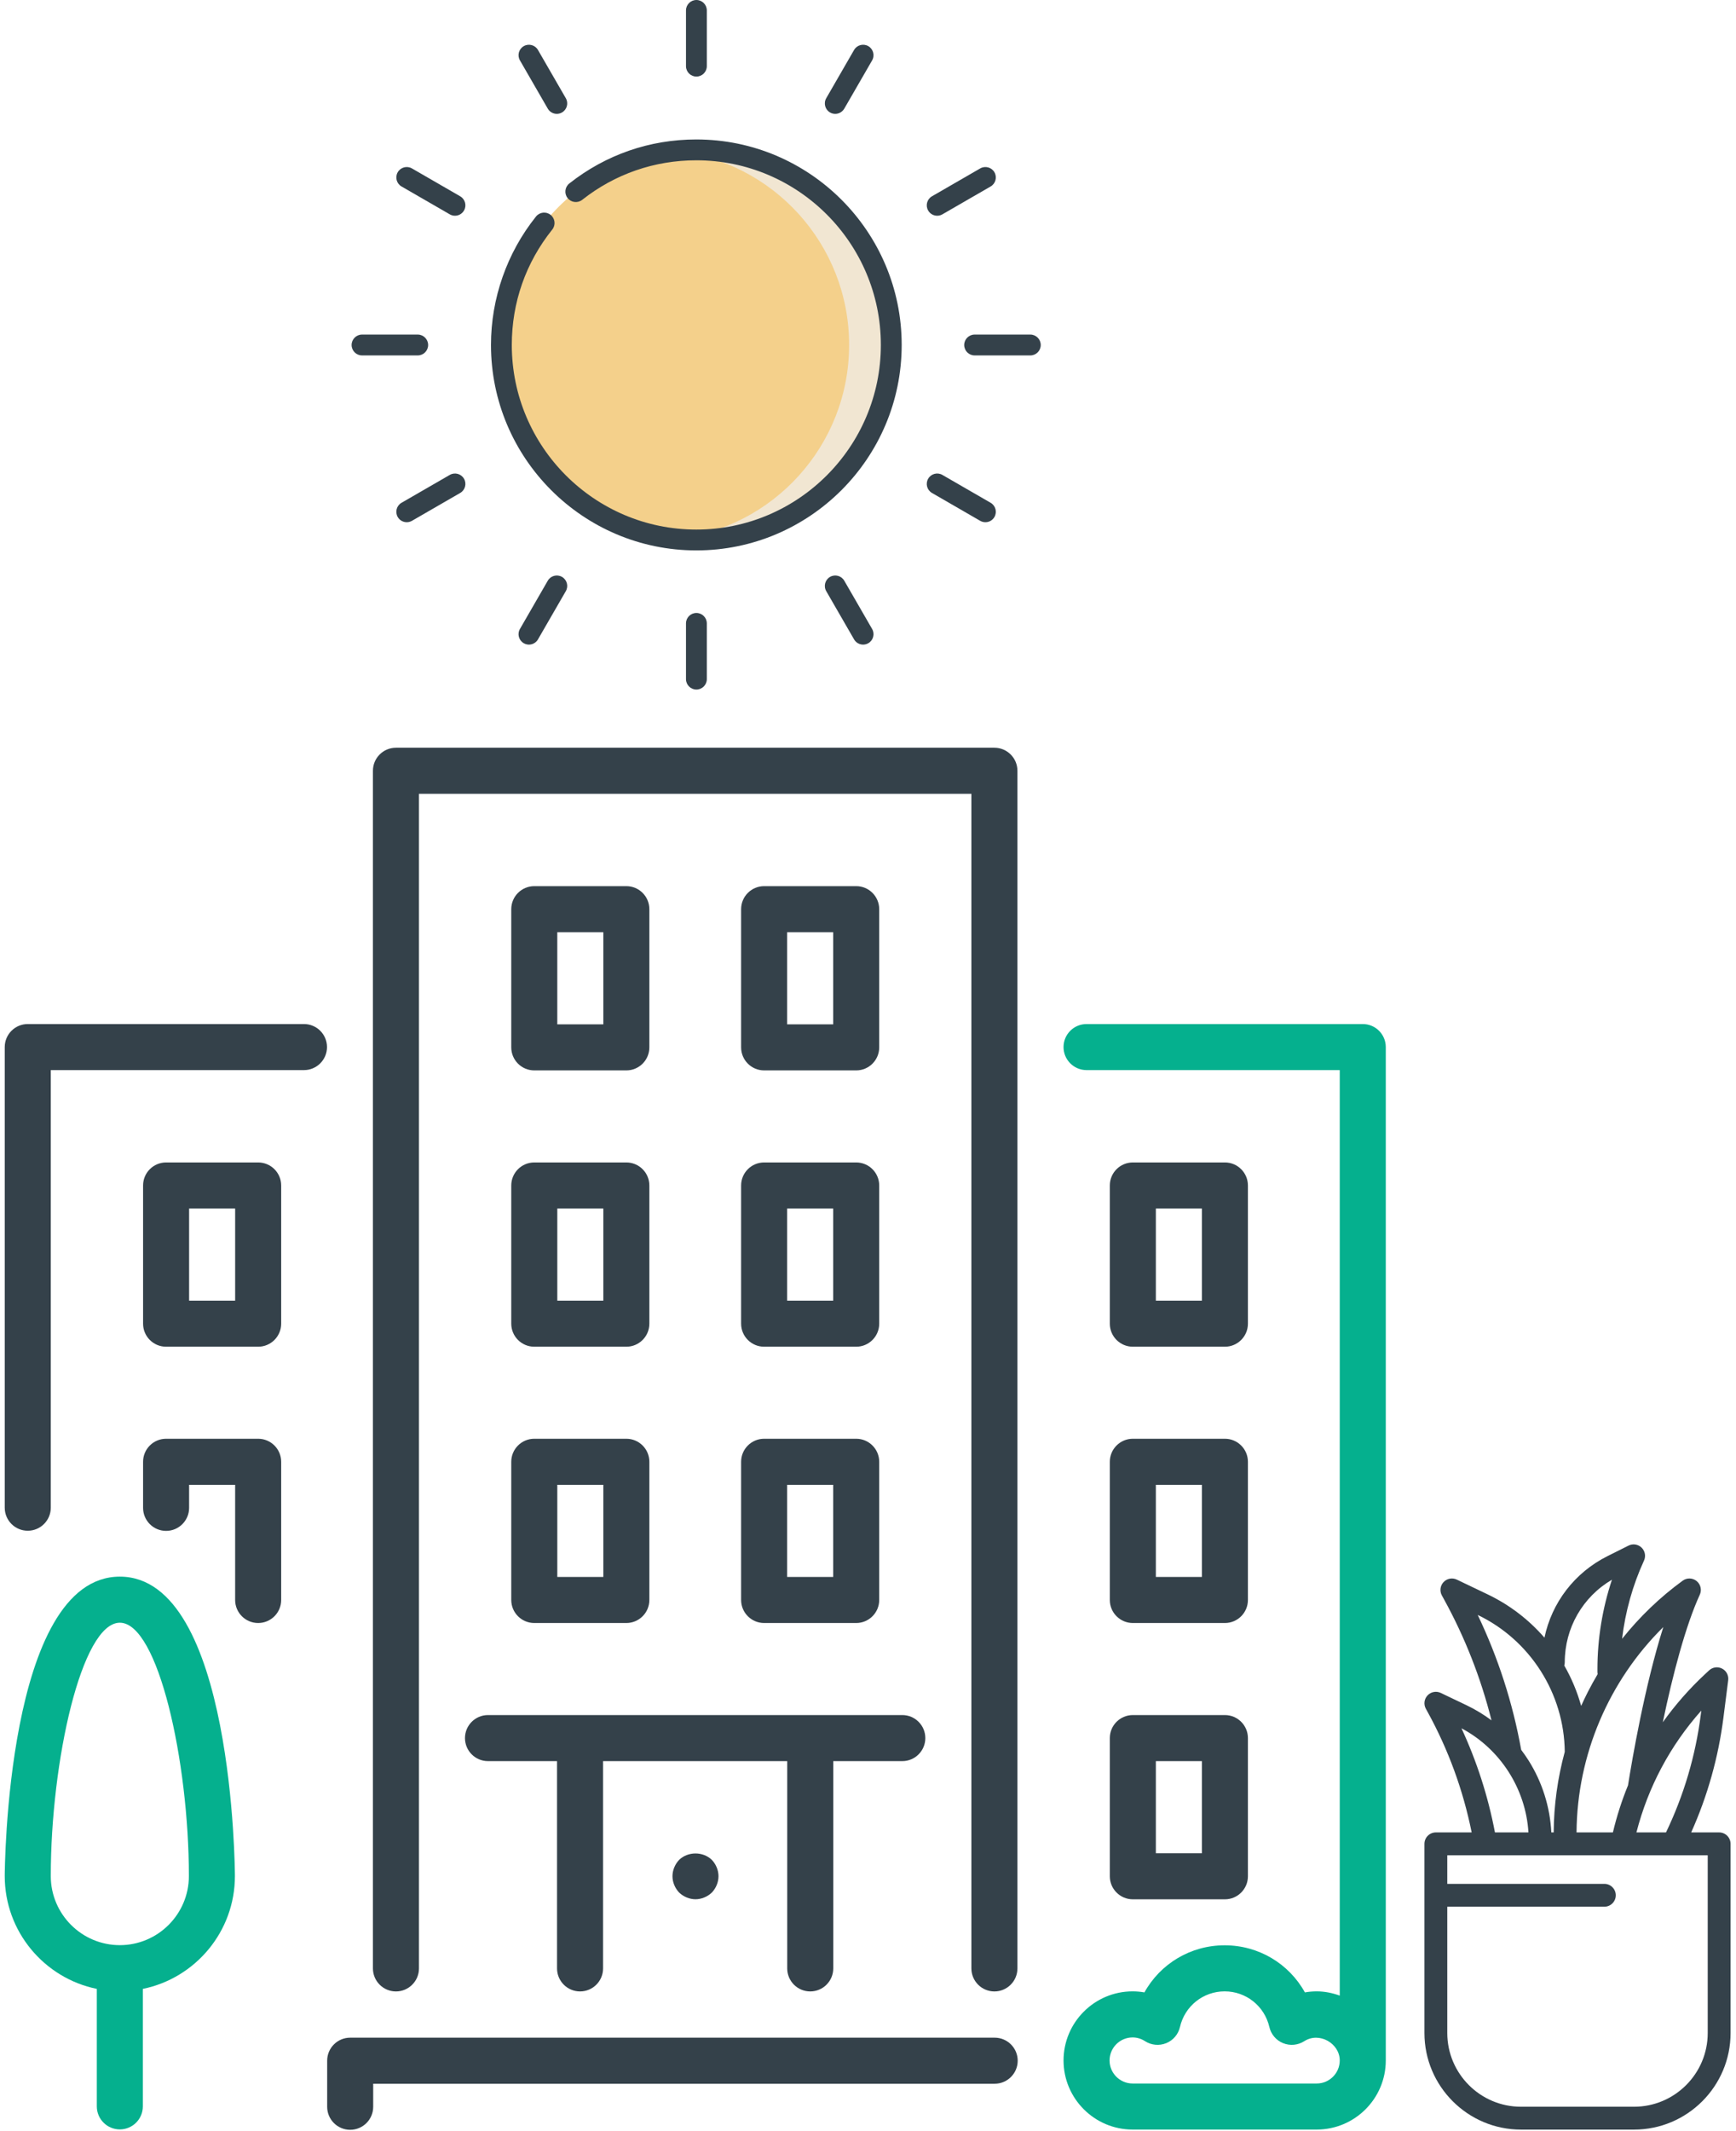 <svg width="163" height="200" viewBox="0 0 163 200" fill="none" xmlns="http://www.w3.org/2000/svg">
<path d="M93.395 191.211H32.88C31.687 191.211 30.719 192.179 30.719 193.372V197.695C30.719 198.888 31.687 199.856 32.88 199.856C34.073 199.856 35.041 198.888 35.041 197.695V195.533H93.395C94.588 195.533 95.556 194.565 95.556 193.372C95.556 192.179 94.588 191.211 93.395 191.211Z" fill="#34414A"/>
<path d="M48.004 124.211C48.004 125.404 48.972 126.372 50.165 126.372H58.81C60.003 126.372 60.971 125.404 60.971 124.211V111.243C60.971 110.05 60.003 109.082 58.81 109.082H50.165C48.972 109.082 48.004 110.05 48.004 111.243V124.211H48.004ZM52.327 113.405H56.649V122.049H52.327V113.405Z" fill="#34414A"/>
<path d="M28.541 96.094H2.606C1.414 96.094 0.445 97.062 0.445 98.255V141.48C0.445 142.673 1.414 143.641 2.606 143.641C3.799 143.641 4.768 142.673 4.768 141.48V100.416H28.541C29.734 100.416 30.703 99.448 30.703 98.255C30.703 97.062 29.735 96.094 28.541 96.094Z" fill="#34414A"/>
<path d="M104.205 176.066C104.205 177.259 105.173 178.227 106.366 178.227H115.011C116.204 178.227 117.172 177.259 117.172 176.066V163.099C117.172 161.906 116.204 160.938 115.011 160.938H106.366C105.173 160.938 104.205 161.906 104.205 163.099V176.066ZM108.528 165.26H112.85V173.905H108.528V165.26Z" fill="#34414A"/>
<path d="M11.252 147.949C0.568 147.949 0.445 175.764 0.445 176.045C0.445 181.265 4.165 185.628 9.09 186.633V197.658C9.09 198.851 10.058 199.819 11.251 199.819C12.444 199.819 13.412 198.851 13.412 197.658V186.633C18.338 185.628 22.057 181.265 22.057 176.045C22.058 175.764 21.934 147.949 11.252 147.949ZM11.252 182.529C7.677 182.529 4.768 179.62 4.768 176.045C4.768 165.278 7.66 152.272 11.252 152.272C14.844 152.272 17.735 165.278 17.735 176.045C17.735 179.62 14.826 182.529 11.252 182.529Z" fill="#05B08E"/>
<path d="M24.24 135.01H15.595C14.402 135.01 13.434 135.978 13.434 137.171V141.493C13.434 142.686 14.402 143.655 15.595 143.655C16.788 143.655 17.756 142.686 17.756 141.493V139.332H22.078V150.139C22.078 151.332 23.047 152.3 24.24 152.3C25.433 152.3 26.401 151.332 26.401 150.139V137.171C26.401 135.978 25.433 135.01 24.24 135.01Z" fill="#34414A"/>
<path d="M106.366 126.372H115.011C116.204 126.372 117.172 125.404 117.172 124.211V111.243C117.172 110.05 116.204 109.082 115.011 109.082H106.366C105.173 109.082 104.205 110.05 104.205 111.243V124.211C104.205 125.404 105.173 126.372 106.366 126.372ZM108.528 113.404H112.85V122.049H108.528V113.404Z" fill="#34414A"/>
<path d="M24.24 109.082H15.595C14.402 109.082 13.434 110.05 13.434 111.243V124.211C13.434 125.404 14.402 126.372 15.595 126.372H24.24C25.433 126.372 26.401 125.404 26.401 124.211V111.243C26.401 110.05 25.433 109.082 24.24 109.082ZM22.079 122.049H17.756V113.405H22.079V122.049Z" fill="#34414A"/>
<path d="M69.586 124.211C69.586 125.404 70.554 126.372 71.747 126.372H80.392C81.585 126.372 82.553 125.404 82.553 124.211V111.243C82.553 110.05 81.585 109.082 80.392 109.082H71.747C70.554 109.082 69.586 110.05 69.586 111.243V124.211ZM73.908 113.405H78.231V122.049H73.908V113.405Z" fill="#34414A"/>
<path d="M127.955 96.094H102.021C100.828 96.094 99.859 97.062 99.859 98.255C99.859 99.448 100.828 100.416 102.021 100.416H125.794V187.263C125.116 187.021 124.396 186.866 123.633 186.866C123.259 186.866 122.887 186.898 122.522 186.963C121.031 184.277 118.193 182.543 114.988 182.543C111.783 182.543 108.945 184.277 107.454 186.963C107.089 186.898 106.717 186.866 106.343 186.866C102.769 186.866 99.86 189.775 99.86 193.35C99.86 196.924 102.769 199.833 106.343 199.833H123.633C127.208 199.833 130.117 196.924 130.117 193.35V98.255C130.117 97.062 129.148 96.094 127.955 96.094ZM123.633 195.511H106.343C105.152 195.511 104.182 194.54 104.182 193.35C104.182 192.159 105.152 191.188 106.343 191.188C106.758 191.188 107.151 191.307 107.514 191.541C108.106 191.921 108.846 191.99 109.498 191.727C110.151 191.463 110.633 190.897 110.791 190.211C111.247 188.243 112.974 186.866 114.988 186.866C117.002 186.866 118.729 188.243 119.185 190.211C119.343 190.897 119.825 191.463 120.478 191.727C121.128 191.99 121.869 191.921 122.462 191.541C123.869 190.633 125.794 191.744 125.794 193.35C125.794 194.54 124.824 195.511 123.633 195.511Z" fill="#05B08E"/>
<path d="M71.747 100.444H80.392C81.585 100.444 82.553 99.476 82.553 98.283V85.316C82.553 84.123 81.585 83.154 80.392 83.154H71.747C70.554 83.154 69.586 84.123 69.586 85.316V98.283C69.586 99.476 70.554 100.444 71.747 100.444ZM73.908 87.477H78.231V96.121H73.908V87.477Z" fill="#34414A"/>
<path d="M69.586 150.138C69.586 151.331 70.554 152.3 71.747 152.3H80.392C81.585 152.3 82.553 151.331 82.553 150.138V137.171C82.553 135.978 81.585 135.01 80.392 135.01H71.747C70.554 135.01 69.586 135.978 69.586 137.171V150.138ZM73.908 139.332H78.231V147.977H73.908V139.332Z" fill="#34414A"/>
<path d="M50.165 100.444H58.81C60.003 100.444 60.971 99.476 60.971 98.283V85.316C60.971 84.123 60.003 83.154 58.81 83.154H50.165C48.972 83.154 48.004 84.123 48.004 85.316V98.283C48.004 99.476 48.972 100.444 50.165 100.444ZM52.326 87.477H56.649V96.121H52.326V87.477Z" fill="#34414A"/>
<path d="M63.767 174.526C63.378 174.936 63.141 175.498 63.141 176.06C63.141 176.622 63.378 177.184 63.767 177.595C64.178 177.984 64.74 178.222 65.302 178.222C65.864 178.222 66.426 177.984 66.837 177.595C67.226 177.184 67.463 176.622 67.463 176.06C67.463 175.498 67.226 174.936 66.837 174.526C66.015 173.726 64.589 173.726 63.767 174.526Z" fill="#34414A"/>
<path d="M48.004 150.138C48.004 151.331 48.972 152.3 50.165 152.3H58.81C60.003 152.3 60.971 151.331 60.971 150.138V137.171C60.971 135.978 60.003 135.01 58.81 135.01H50.165C48.972 135.01 48.004 135.978 48.004 137.171V150.138H48.004ZM52.327 139.332H56.649V147.977H52.327V139.332Z" fill="#34414A"/>
<path d="M43.658 163.099C43.658 164.292 44.627 165.26 45.819 165.26H52.303V184.711C52.303 185.904 53.271 186.872 54.464 186.872C55.657 186.872 56.625 185.904 56.625 184.711V165.26H73.915V184.711C73.915 185.904 74.884 186.872 76.077 186.872C77.269 186.872 78.238 185.904 78.238 184.711V165.26H84.721C85.914 165.26 86.883 164.292 86.883 163.099C86.883 161.906 85.914 160.938 84.721 160.938H45.819C44.627 160.938 43.658 161.906 43.658 163.099Z" fill="#34414A"/>
<path d="M104.205 150.138C104.205 151.331 105.173 152.3 106.366 152.3H115.011C116.204 152.3 117.172 151.331 117.172 150.138V137.171C117.172 135.978 116.204 135.01 115.011 135.01H106.366C105.173 135.01 104.205 135.978 104.205 137.171V150.138ZM108.528 139.332H112.85V147.977H108.528V139.332Z" fill="#34414A"/>
<path d="M93.369 70.166H37.177C35.984 70.166 35.016 71.134 35.016 72.327V184.712C35.016 185.904 35.984 186.873 37.177 186.873C38.37 186.873 39.338 185.904 39.338 184.712V74.488H91.208V184.712C91.208 185.904 92.176 186.873 93.369 186.873C94.562 186.873 95.53 185.904 95.53 184.712V72.327C95.53 71.134 94.562 70.166 93.369 70.166Z" fill="#34414A"/>
<path d="M161.418 171.95H158.793C160.328 168.526 161.346 164.908 161.821 161.173L162.267 157.666C162.324 157.219 162.095 156.783 161.693 156.577C161.292 156.371 160.804 156.438 160.473 156.745L160.115 157.078C158.621 158.465 157.289 159.985 156.127 161.614C157.069 157.093 158.28 152.523 159.596 149.654L159.601 149.642C159.805 149.199 159.683 148.674 159.305 148.365C158.928 148.056 158.39 148.041 157.995 148.328C155.864 149.879 153.947 151.722 152.304 153.783C152.603 151.249 153.299 148.753 154.362 146.443C154.552 146.029 154.461 145.54 154.133 145.224C153.806 144.907 153.314 144.831 152.907 145.036L150.924 146.029C147.837 147.576 145.702 150.393 145.015 153.675C143.537 151.974 141.725 150.588 139.673 149.608L136.786 148.228C136.366 148.027 135.863 148.12 135.543 148.459C135.223 148.798 135.159 149.304 135.383 149.712L135.576 150.063C137.554 153.658 139.049 157.471 140.042 161.433C139.313 160.89 138.531 160.414 137.703 160.018L135.281 158.861C134.861 158.66 134.359 158.753 134.039 159.092C133.719 159.431 133.654 159.938 133.879 160.346L134.041 160.64C135.993 164.187 137.382 167.988 138.18 171.95H134.819C134.226 171.95 133.746 172.431 133.746 173.023V190.774C133.746 195.771 137.812 199.837 142.809 199.837H153.427C158.425 199.837 162.49 195.771 162.49 190.774V173.023C162.49 172.431 162.01 171.95 161.418 171.95ZM159.742 160.519L159.693 160.902C159.204 164.748 158.105 168.461 156.428 171.95H153.651C154.747 167.684 156.824 163.791 159.742 160.519ZM156.175 152.68C154.423 158.219 153.242 165.137 152.864 167.512C152.863 167.518 152.863 167.524 152.862 167.53C152.278 168.955 151.803 170.432 151.442 171.95H148.028C148.077 164.676 151.058 157.728 156.175 152.68ZM146.921 155.987C146.921 152.766 148.604 149.849 151.352 148.237C150.456 150.931 149.99 153.779 149.99 156.608V156.907C149.99 156.974 149.997 157.039 150.009 157.103C149.683 157.651 149.373 158.209 149.084 158.777C148.865 159.206 148.659 159.64 148.462 160.079C148.095 158.761 147.564 157.489 146.877 156.292C146.905 156.195 146.921 156.093 146.921 155.987ZM138.748 151.543L138.748 151.543C143.677 153.899 146.874 158.931 146.921 164.388C146.251 166.85 145.898 169.399 145.882 171.95H145.66C145.537 169.554 144.805 167.231 143.52 165.193C143.304 164.852 143.073 164.522 142.831 164.202C142.039 159.805 140.67 155.559 138.748 151.543ZM137.223 162.178C140.861 164.111 143.258 167.847 143.512 171.95H140.367C139.722 168.567 138.668 165.293 137.223 162.178ZM160.345 190.774C160.345 194.588 157.242 197.692 153.427 197.692H142.809C138.995 197.692 135.891 194.588 135.891 190.774V178.922H150.639C151.231 178.922 151.711 178.442 151.711 177.849C151.711 177.257 151.231 176.777 150.639 176.777H135.891V174.095H157.092C157.093 174.095 157.094 174.096 157.095 174.096C157.097 174.096 157.097 174.095 157.098 174.095H160.345V190.774Z" fill="#34414A"/>
<path d="M65.38 50.671C75.49 50.671 83.685 42.476 83.685 32.367C83.685 22.258 75.49 14.062 65.38 14.062C55.271 14.062 47.076 22.258 47.076 32.367C47.076 42.476 55.271 50.671 65.38 50.671Z" fill="#F4D08B"/>
<path d="M65.346 14.062C64.683 14.062 64.029 14.099 63.385 14.167C72.571 15.146 79.727 22.92 79.727 32.366C79.727 41.812 72.571 49.587 63.385 50.565C64.029 50.634 64.683 50.67 65.346 50.67C75.455 50.67 83.65 42.475 83.65 32.366C83.65 22.257 75.455 14.062 65.346 14.062Z" fill="#F1E6D2"/>
<path d="M65.381 51.649C54.749 51.649 46.1 43 46.1 32.368C46.1 27.999 47.601 23.72 50.328 20.318C50.666 19.896 51.281 19.828 51.702 20.166C52.124 20.504 52.192 21.119 51.854 21.541C49.369 24.642 48.055 28.385 48.055 32.368C48.055 41.921 55.828 49.694 65.381 49.694C74.935 49.694 82.707 41.921 82.707 32.368C82.707 22.814 74.935 15.042 65.381 15.042C61.452 15.042 57.747 16.324 54.668 18.75C54.244 19.084 53.629 19.011 53.295 18.587C52.961 18.163 53.034 17.548 53.458 17.214C56.885 14.513 61.008 13.086 65.381 13.086C76.013 13.086 84.663 21.736 84.663 32.368C84.663 42.999 76.013 51.649 65.381 51.649Z" fill="#34414A"/>
<path d="M65.388 7.185C64.848 7.185 64.41 6.747 64.41 6.207V0.978C64.41 0.438 64.848 0 65.388 0C65.928 0 66.366 0.438 66.366 0.978V6.207C66.366 6.747 65.928 7.185 65.388 7.185Z" fill="#34414A"/>
<path d="M52.281 10.684C51.943 10.684 51.614 10.508 51.433 10.195L48.819 5.666C48.549 5.198 48.709 4.6 49.177 4.33C49.644 4.061 50.242 4.22 50.512 4.688L53.127 9.217C53.397 9.685 53.237 10.283 52.769 10.553C52.615 10.641 52.447 10.684 52.281 10.684Z" fill="#34414A"/>
<path d="M42.719 20.244C42.553 20.244 42.385 20.202 42.231 20.113L37.702 17.499C37.234 17.229 37.074 16.631 37.344 16.163C37.614 15.695 38.212 15.535 38.68 15.805L43.209 18.42C43.676 18.689 43.837 19.288 43.567 19.755C43.385 20.069 43.057 20.244 42.719 20.244Z" fill="#34414A"/>
<path d="M39.221 33.352H33.992C33.452 33.352 33.014 32.915 33.014 32.374C33.014 31.834 33.452 31.396 33.992 31.396H39.221C39.761 31.396 40.199 31.834 40.199 32.374C40.199 32.915 39.761 33.352 39.221 33.352Z" fill="#34414A"/>
<path d="M38.192 49.004C37.854 49.004 37.525 48.829 37.344 48.515C37.074 48.047 37.234 47.449 37.702 47.179L42.231 44.565C42.698 44.295 43.297 44.455 43.567 44.923C43.837 45.39 43.676 45.988 43.209 46.258L38.68 48.873C38.526 48.962 38.358 49.004 38.192 49.004Z" fill="#34414A"/>
<path d="M49.665 60.489C49.499 60.489 49.331 60.447 49.177 60.358C48.709 60.088 48.549 59.489 48.819 59.022L51.433 54.493C51.703 54.025 52.301 53.865 52.769 54.135C53.237 54.405 53.397 55.003 53.127 55.471L50.512 60C50.331 60.313 50.002 60.489 49.665 60.489Z" fill="#34414A"/>
<path d="M65.388 64.705C64.848 64.705 64.41 64.267 64.41 63.727V58.497C64.41 57.957 64.848 57.52 65.388 57.52C65.928 57.52 66.366 57.957 66.366 58.497V63.727C66.366 64.267 65.928 64.705 65.388 64.705Z" fill="#34414A"/>
<path d="M81.041 60.489C80.703 60.489 80.374 60.313 80.193 60L77.578 55.471C77.308 55.003 77.469 54.405 77.936 54.135C78.404 53.865 79.002 54.025 79.272 54.493L81.887 59.022C82.157 59.489 81.997 60.087 81.529 60.358C81.375 60.446 81.207 60.489 81.041 60.489Z" fill="#34414A"/>
<path d="M92.523 49.004C92.358 49.004 92.189 48.962 92.035 48.873L87.507 46.258C87.039 45.989 86.879 45.39 87.149 44.923C87.419 44.455 88.017 44.295 88.484 44.565L93.013 47.179C93.481 47.449 93.641 48.047 93.371 48.515C93.19 48.829 92.861 49.004 92.523 49.004Z" fill="#34414A"/>
<path d="M96.741 33.352H91.511C90.971 33.352 90.533 32.915 90.533 32.374C90.533 31.834 90.971 31.396 91.511 31.396H96.741C97.281 31.396 97.719 31.834 97.719 32.374C97.719 32.915 97.281 33.352 96.741 33.352Z" fill="#34414A"/>
<path d="M87.996 20.244C87.659 20.244 87.33 20.069 87.149 19.755C86.879 19.288 87.039 18.69 87.507 18.419L92.035 15.805C92.503 15.535 93.101 15.695 93.371 16.163C93.641 16.631 93.481 17.229 93.013 17.499L88.485 20.113C88.331 20.202 88.162 20.244 87.996 20.244Z" fill="#34414A"/>
<path d="M78.424 10.684C78.258 10.684 78.09 10.642 77.936 10.553C77.469 10.283 77.308 9.685 77.578 9.217L80.193 4.688C80.463 4.22 81.061 4.06 81.529 4.33C81.996 4.6 82.157 5.198 81.887 5.666L79.272 10.195C79.091 10.508 78.762 10.684 78.424 10.684Z" fill="#34414A"/>
</svg>
